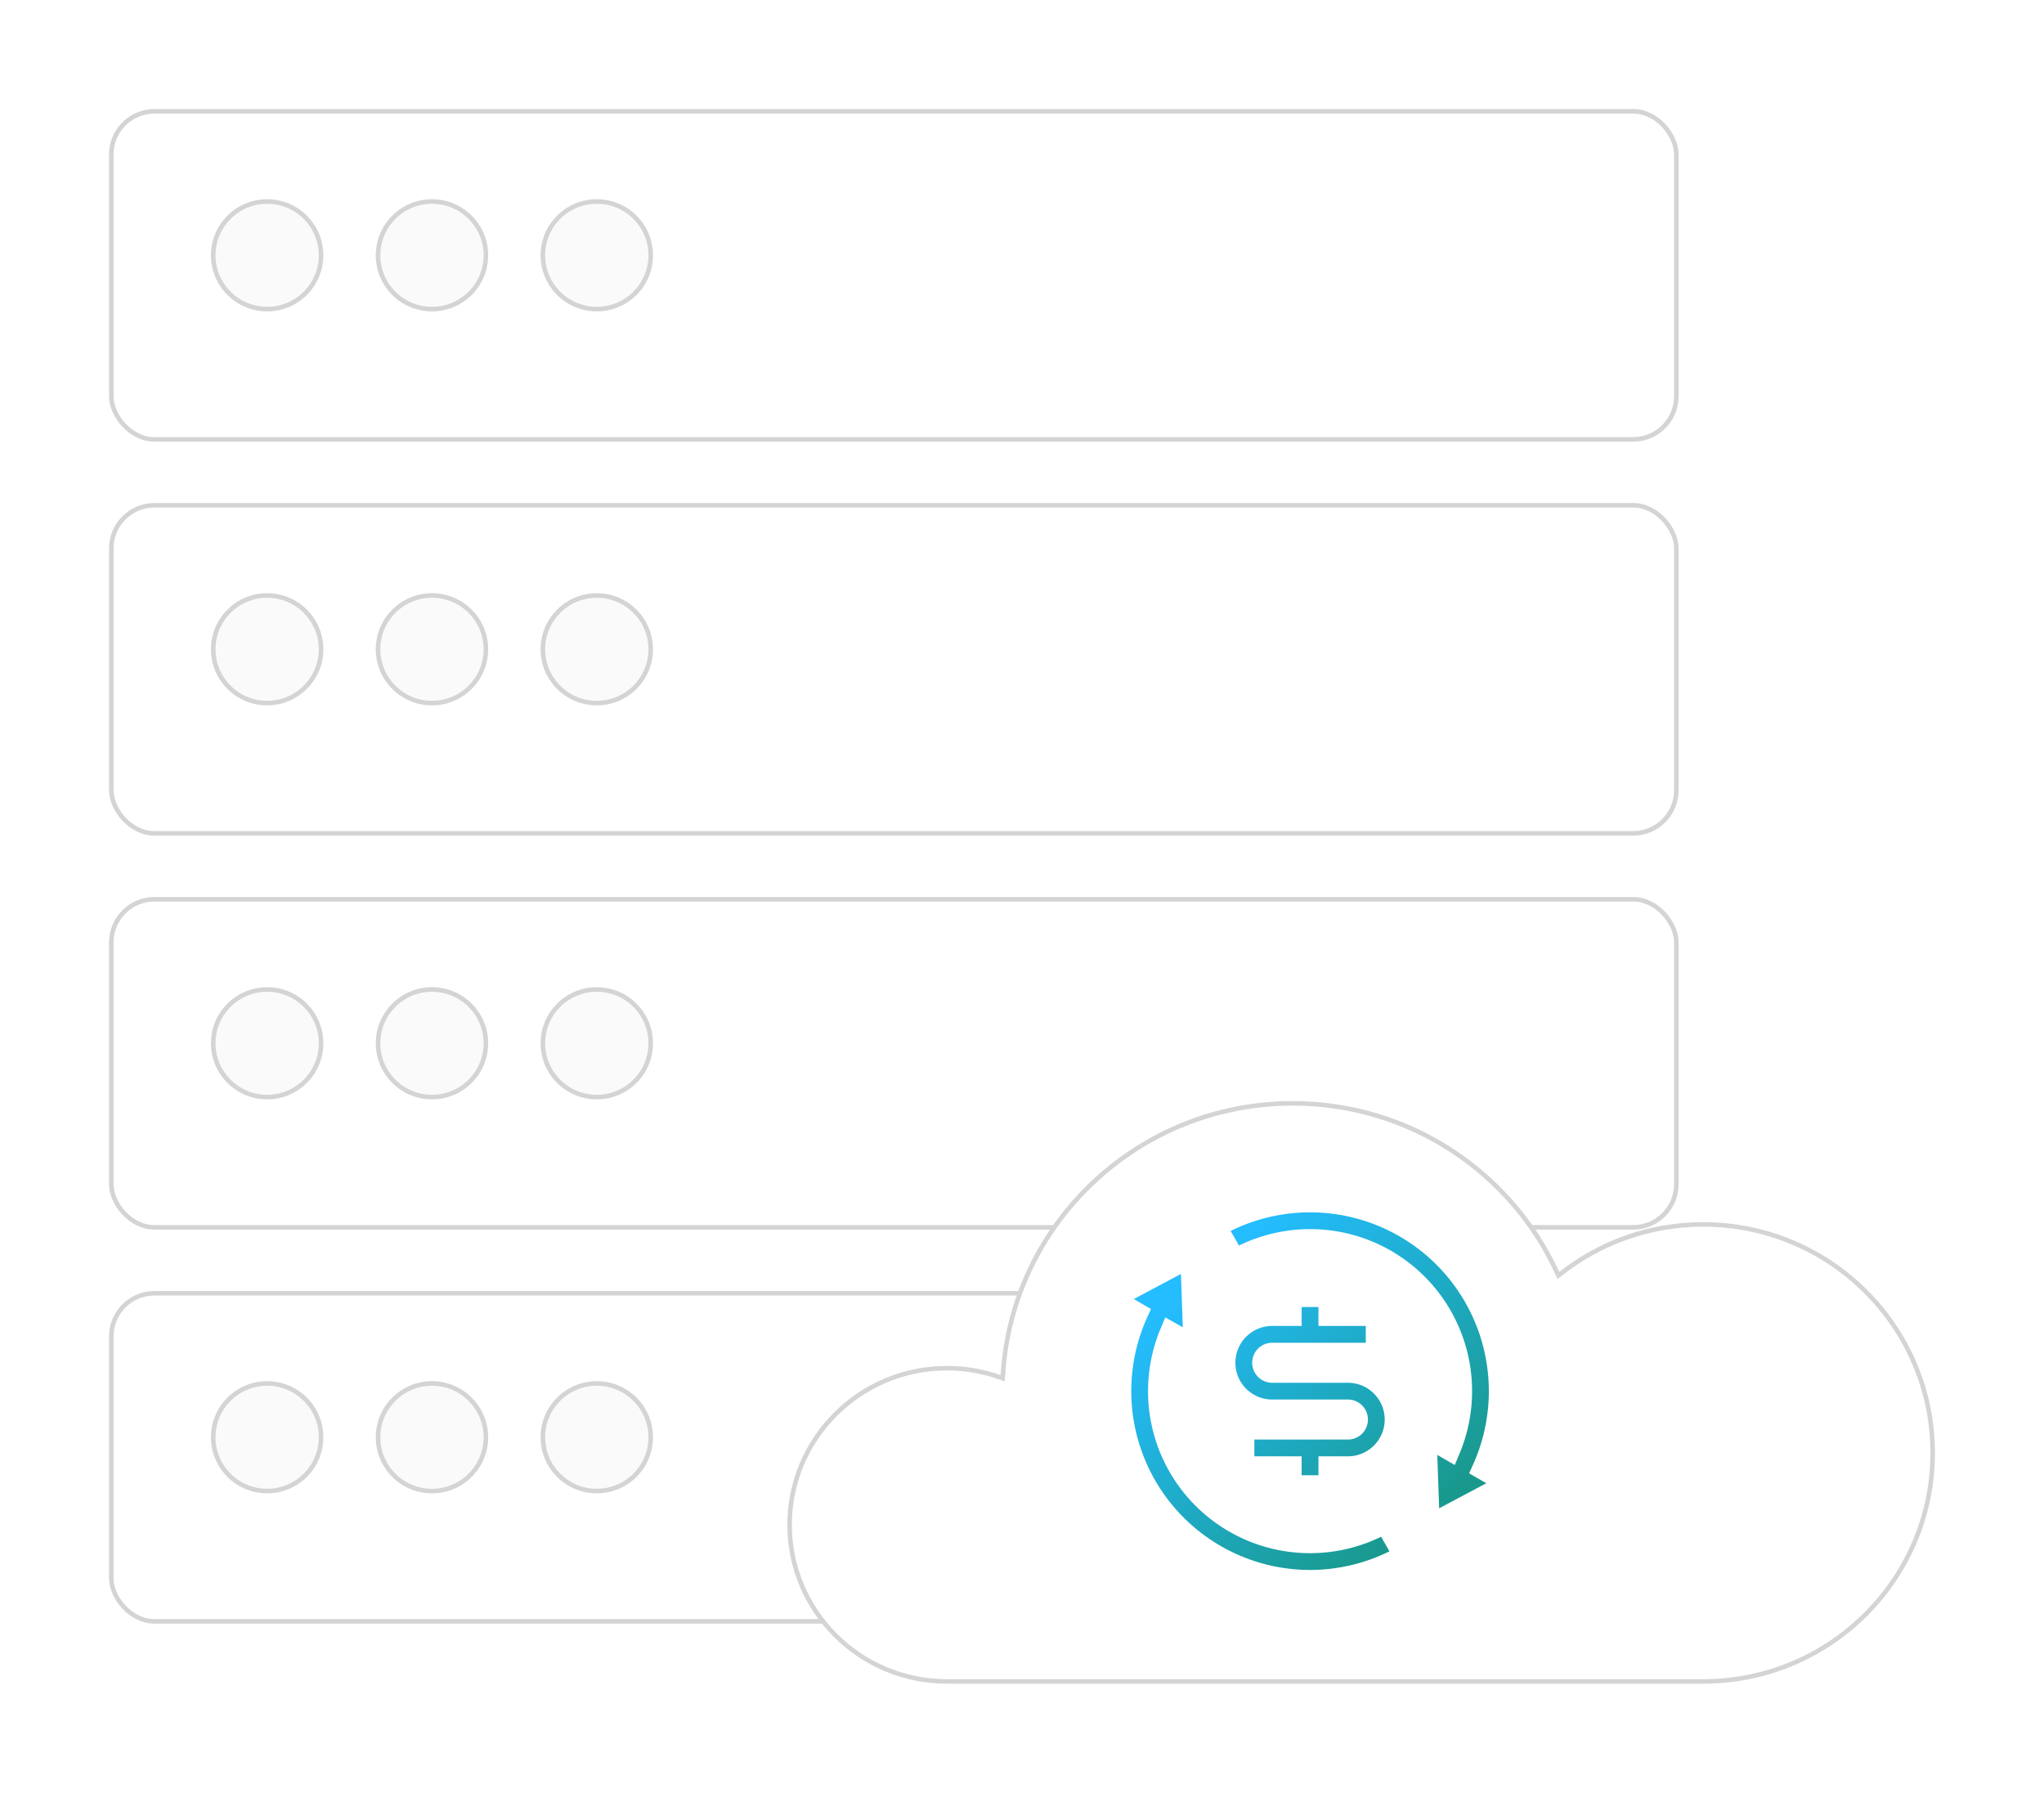 <svg xmlns="http://www.w3.org/2000/svg" xmlns:xlink="http://www.w3.org/1999/xlink" width="449.953" height="394.639" viewBox="0 0 449.953 394.639">
  <defs>
    <filter id="Rectangle_6482" x="0" y="0" width="393.52" height="121.224" filterUnits="userSpaceOnUse">
      <feOffset dy="4" input="SourceAlpha"/>
      <feGaussianBlur stdDeviation="8" result="blur"/>
      <feFlood flood-color="#333a41" flood-opacity="0.141"/>
      <feComposite operator="in" in2="blur"/>
      <feComposite in="SourceGraphic"/>
    </filter>
    <filter id="Rectangle_6482-2" x="0" y="86.729" width="393.52" height="121.224" filterUnits="userSpaceOnUse">
      <feOffset dy="4" input="SourceAlpha"/>
      <feGaussianBlur stdDeviation="8" result="blur-2"/>
      <feFlood flood-color="#333a41" flood-opacity="0.141"/>
      <feComposite operator="in" in2="blur-2"/>
      <feComposite in="SourceGraphic"/>
    </filter>
    <filter id="Rectangle_6482-3" x="0" y="173.459" width="393.52" height="121.224" filterUnits="userSpaceOnUse">
      <feOffset dy="4" input="SourceAlpha"/>
      <feGaussianBlur stdDeviation="8" result="blur-3"/>
      <feFlood flood-color="#333a41" flood-opacity="0.141"/>
      <feComposite operator="in" in2="blur-3"/>
      <feComposite in="SourceGraphic"/>
    </filter>
    <filter id="Rectangle_6482-4" x="0" y="260.189" width="393.52" height="121.224" filterUnits="userSpaceOnUse">
      <feOffset dy="4" input="SourceAlpha"/>
      <feGaussianBlur stdDeviation="8" result="blur-4"/>
      <feFlood flood-color="#333a41" flood-opacity="0.141"/>
      <feComposite operator="in" in2="blur-4"/>
      <feComposite in="SourceGraphic"/>
    </filter>
    <filter id="Union_66" x="149.323" y="218.381" width="300.629" height="176.259" filterUnits="userSpaceOnUse">
      <feOffset dy="4" input="SourceAlpha"/>
      <feGaussianBlur stdDeviation="8" result="blur-5"/>
      <feFlood flood-color="#666" flood-opacity="0.141"/>
      <feComposite operator="in" in2="blur-5"/>
      <feComposite in="SourceGraphic"/>
    </filter>
    <linearGradient id="linear-gradient" x1="0.195" y1="0.169" x2="0.801" y2="0.853" gradientUnits="objectBoundingBox">
      <stop offset="0" stop-color="#24bdff"/>
      <stop offset="1" stop-color="#19998e"/>
    </linearGradient>
  </defs>
  <g id="Group_16653" data-name="Group 16653" transform="translate(-48.561 -4.168)">
    <g id="Group_10332" data-name="Group 10332" transform="translate(72.561 24.168)">
      <g transform="matrix(1, 0, 0, 1, -24, -20)" filter="url(#Rectangle_6482)">
        <g id="Rectangle_6482-5" data-name="Rectangle 6482" transform="translate(24 20)" fill="#fff" stroke="#d4d4d4" stroke-width="1">
          <rect width="345.52" height="73.224" rx="10" stroke="none"/>
          <rect x="0.5" y="0.5" width="344.52" height="72.224" rx="9.5" fill="none"/>
        </g>
      </g>
      <g id="Ellipse_625" data-name="Ellipse 625" transform="translate(22.439 23.859)" fill="#fafafa" stroke="#d4d4d4" stroke-width="1">
        <ellipse cx="12.369" cy="12.341" rx="12.369" ry="12.341" stroke="none"/>
        <ellipse cx="12.369" cy="12.341" rx="11.869" ry="11.841" fill="none"/>
      </g>
      <g id="Ellipse_626" data-name="Ellipse 626" transform="translate(58.723 23.859)" fill="#fafafa" stroke="#d4d4d4" stroke-width="1">
        <ellipse cx="12.369" cy="12.341" rx="12.369" ry="12.341" stroke="none"/>
        <ellipse cx="12.369" cy="12.341" rx="11.869" ry="11.841" fill="none"/>
      </g>
      <g id="Ellipse_627" data-name="Ellipse 627" transform="translate(95.006 23.859)" fill="#fafafa" stroke="#d4d4d4" stroke-width="1">
        <ellipse cx="12.369" cy="12.341" rx="12.369" ry="12.341" stroke="none"/>
        <ellipse cx="12.369" cy="12.341" rx="11.869" ry="11.841" fill="none"/>
      </g>
    </g>
    <g id="Group_10333" data-name="Group 10333" transform="translate(72.561 110.896)">
      <g transform="matrix(1, 0, 0, 1, -24, -106.73)" filter="url(#Rectangle_6482-2)">
        <g id="Rectangle_6482-6" data-name="Rectangle 6482" transform="translate(24 106.73)" fill="#fff" stroke="#d4d4d4" stroke-width="1">
          <rect width="345.52" height="73.224" rx="10" stroke="none"/>
          <rect x="0.5" y="0.5" width="344.52" height="72.224" rx="9.5" fill="none"/>
        </g>
      </g>
      <g id="Ellipse_625-2" data-name="Ellipse 625" transform="translate(22.439 23.859)" fill="#fafafa" stroke="#d4d4d4" stroke-width="1">
        <ellipse cx="12.369" cy="12.341" rx="12.369" ry="12.341" stroke="none"/>
        <ellipse cx="12.369" cy="12.341" rx="11.869" ry="11.841" fill="none"/>
      </g>
      <g id="Ellipse_626-2" data-name="Ellipse 626" transform="translate(58.723 23.859)" fill="#fafafa" stroke="#d4d4d4" stroke-width="1">
        <ellipse cx="12.369" cy="12.341" rx="12.369" ry="12.341" stroke="none"/>
        <ellipse cx="12.369" cy="12.341" rx="11.869" ry="11.841" fill="none"/>
      </g>
      <g id="Ellipse_627-2" data-name="Ellipse 627" transform="translate(95.006 23.859)" fill="#fafafa" stroke="#d4d4d4" stroke-width="1">
        <ellipse cx="12.369" cy="12.341" rx="12.369" ry="12.341" stroke="none"/>
        <ellipse cx="12.369" cy="12.341" rx="11.869" ry="11.841" fill="none"/>
      </g>
    </g>
    <g id="Group_10334" data-name="Group 10334" transform="translate(72.561 197.627)">
      <g transform="matrix(1, 0, 0, 1, -24, -193.46)" filter="url(#Rectangle_6482-3)">
        <g id="Rectangle_6482-7" data-name="Rectangle 6482" transform="translate(24 193.46)" fill="#fff" stroke="#d4d4d4" stroke-width="1">
          <rect width="345.52" height="73.224" rx="10" stroke="none"/>
          <rect x="0.5" y="0.5" width="344.52" height="72.224" rx="9.5" fill="none"/>
        </g>
      </g>
      <g id="Ellipse_625-3" data-name="Ellipse 625" transform="translate(22.439 23.859)" fill="#fafafa" stroke="#d4d4d4" stroke-width="1">
        <ellipse cx="12.369" cy="12.341" rx="12.369" ry="12.341" stroke="none"/>
        <ellipse cx="12.369" cy="12.341" rx="11.869" ry="11.841" fill="none"/>
      </g>
      <g id="Ellipse_626-3" data-name="Ellipse 626" transform="translate(58.723 23.859)" fill="#fafafa" stroke="#d4d4d4" stroke-width="1">
        <ellipse cx="12.369" cy="12.341" rx="12.369" ry="12.341" stroke="none"/>
        <ellipse cx="12.369" cy="12.341" rx="11.869" ry="11.841" fill="none"/>
      </g>
      <g id="Ellipse_627-3" data-name="Ellipse 627" transform="translate(95.006 23.859)" fill="#fafafa" stroke="#d4d4d4" stroke-width="1">
        <ellipse cx="12.369" cy="12.341" rx="12.369" ry="12.341" stroke="none"/>
        <ellipse cx="12.369" cy="12.341" rx="11.869" ry="11.841" fill="none"/>
      </g>
    </g>
    <g id="Group_10335" data-name="Group 10335" transform="translate(72.561 284.357)">
      <g transform="matrix(1, 0, 0, 1, -24, -280.19)" filter="url(#Rectangle_6482-4)">
        <g id="Rectangle_6482-8" data-name="Rectangle 6482" transform="translate(24 280.19)" fill="#fff" stroke="#d4d4d4" stroke-width="1">
          <rect width="345.52" height="73.224" rx="10" stroke="none"/>
          <rect x="0.5" y="0.5" width="344.52" height="72.224" rx="9.5" fill="none"/>
        </g>
      </g>
      <g id="Ellipse_625-4" data-name="Ellipse 625" transform="translate(22.439 23.859)" fill="#fafafa" stroke="#d4d4d4" stroke-width="1">
        <ellipse cx="12.369" cy="12.341" rx="12.369" ry="12.341" stroke="none"/>
        <ellipse cx="12.369" cy="12.341" rx="11.869" ry="11.841" fill="none"/>
      </g>
      <g id="Ellipse_626-4" data-name="Ellipse 626" transform="translate(58.723 23.859)" fill="#fafafa" stroke="#d4d4d4" stroke-width="1">
        <ellipse cx="12.369" cy="12.341" rx="12.369" ry="12.341" stroke="none"/>
        <ellipse cx="12.369" cy="12.341" rx="11.869" ry="11.841" fill="none"/>
      </g>
      <g id="Ellipse_627-4" data-name="Ellipse 627" transform="translate(95.006 23.859)" fill="#fafafa" stroke="#d4d4d4" stroke-width="1">
        <ellipse cx="12.369" cy="12.341" rx="12.369" ry="12.341" stroke="none"/>
        <ellipse cx="12.369" cy="12.341" rx="11.869" ry="11.841" fill="none"/>
      </g>
    </g>
    <g transform="matrix(1, 0, 0, 1, 48.56, 4.17)" filter="url(#Union_66)">
      <g id="Union_66-2" data-name="Union 66" transform="translate(173.32 238.38)" fill="#fff">
        <path d="M 202.012 127.759 L 35.133 127.759 C 30.458 127.759 25.922 126.847 21.652 125.049 C 17.528 123.312 13.824 120.826 10.643 117.659 C 7.463 114.492 4.966 110.804 3.221 106.699 C 1.416 102.448 0.5 97.933 0.5 93.278 C 0.5 88.624 1.416 84.109 3.221 79.859 C 4.966 75.753 7.463 72.066 10.643 68.899 C 13.824 65.732 17.528 63.246 21.652 61.509 C 25.922 59.711 30.458 58.799 35.133 58.799 C 39.134 58.799 43.055 59.472 46.789 60.8 L 47.416 61.023 L 47.455 60.358 C 47.935 52.18 49.957 44.294 53.465 36.922 C 56.869 29.769 61.534 23.372 67.33 17.91 C 79.244 6.683 94.845 0.5 111.257 0.5 C 123.769 0.5 135.886 4.099 146.298 10.908 C 151.321 14.192 155.855 18.162 159.774 22.708 C 163.715 27.278 166.978 32.366 169.472 37.829 L 169.736 38.408 L 170.236 38.014 C 174.606 34.565 179.474 31.879 184.706 30.032 C 190.119 28.12 195.803 27.151 201.602 27.151 C 208.423 27.151 215.04 28.481 221.27 31.104 C 227.286 33.638 232.69 37.265 237.331 41.885 C 241.971 46.505 245.614 51.885 248.159 57.875 C 250.794 64.076 252.129 70.664 252.129 77.455 C 252.129 84.179 250.819 90.706 248.235 96.856 C 245.739 102.796 242.161 108.144 237.602 112.753 C 233.045 117.358 227.731 121 221.807 123.576 C 215.681 126.239 209.162 127.645 202.429 127.752 L 202.012 127.759 Z" stroke="none"/>
        <path d="M 202.01 127.259 L 202.421 127.252 C 209.087 127.146 215.543 125.754 221.608 123.117 C 227.473 120.567 232.735 116.961 237.246 112.401 C 241.76 107.838 245.303 102.543 247.774 96.662 C 250.332 90.574 251.629 84.112 251.629 77.455 C 251.629 70.731 250.307 64.21 247.699 58.071 C 245.18 52.14 241.572 46.814 236.978 42.24 C 232.383 37.665 227.033 34.074 221.076 31.565 C 214.908 28.968 208.356 27.651 201.602 27.651 C 195.86 27.651 190.232 28.611 184.872 30.503 C 179.693 32.332 174.872 34.991 170.546 38.406 L 169.546 39.196 L 169.017 38.037 C 166.542 32.617 163.305 27.569 159.395 23.034 C 155.507 18.524 151.008 14.585 146.025 11.326 C 135.694 4.571 123.672 1 111.257 1 C 94.973 1 79.494 7.135 67.673 18.274 C 61.922 23.693 57.294 30.04 53.917 37.136 C 50.437 44.451 48.431 52.273 47.955 60.388 L 47.876 61.718 L 46.621 61.271 C 42.942 59.963 39.076 59.299 35.133 59.299 C 30.525 59.299 26.054 60.198 21.846 61.97 C 17.782 63.681 14.131 66.132 10.996 69.253 C 7.861 72.374 5.4 76.008 3.681 80.054 C 1.902 84.242 1 88.691 1 93.278 C 1 97.865 1.902 102.315 3.681 106.503 C 5.4 110.549 7.861 114.183 10.996 117.304 C 14.131 120.426 17.782 122.876 21.846 124.588 C 26.054 126.36 30.525 127.259 35.133 127.259 L 202.01 127.259 M 202.437 128.259 L 35.133 128.259 C 15.73 128.259 2.015380778175313e-05 112.597 2.015380778175313e-05 93.278 C 2.015380778175313e-05 73.961 15.73 58.299 35.133 58.299 C 39.281 58.299 43.262 59.015 46.956 60.329 C 48.931 26.68 76.964 1.060791055351729e-05 111.257 1.060791055351729e-05 C 137.336 1.060791055351729e-05 159.795 15.43 169.927 37.621 C 178.629 30.752 189.633 26.651 201.602 26.651 C 229.783 26.651 252.629 49.396 252.629 77.455 C 252.629 105.235 230.234 127.808 202.437 128.252 L 202.437 128.259 Z" stroke="none" fill="#d4d4d4"/>
      </g>
    </g>
    <path id="Subtraction_42" data-name="Subtraction 42" d="M39.87,79.724h-.093A39.869,39.869,0,0,1,3.525,23.482l.681-1.5L.029,19.572l11.883-6.316.469,13.43L8.244,24.332l-.793,1.891A35.165,35.165,0,0,0,55.71,71.256l2.331,4.083A40.04,40.04,0,0,1,39.87,79.724ZM67.81,66.471h0l-.469-13.454L71.477,55.4l.8-1.9a35.168,35.168,0,0,0-28.8-48.624,35.8,35.8,0,0,0-3.61-.184A35.332,35.332,0,0,0,24.02,8.467L21.687,4.385A40.007,40.007,0,0,1,39.858,0h.1A39.862,39.862,0,0,1,76.2,56.241l-.677,1.5L79.7,60.151,67.814,66.47Zm-25.6-7.592h-4.7V54.711H27.1V50.018H48.2a3.9,3.9,0,1,0,0-7.809H31.527a8.615,8.615,0,0,1-6.08-2.52A8.659,8.659,0,0,1,23.583,36.9a8.6,8.6,0,0,1,7.944-11.892h5.988V20.841h4.7v4.168H52.63v4.7h-21.1a3.9,3.9,0,0,0,0,7.809H48.2A8.6,8.6,0,0,1,56.145,49.4a8.631,8.631,0,0,1-4.654,4.653,8.56,8.56,0,0,1-3.292.655H42.214v4.167Z" transform="translate(297.084 270.543)" stroke="#fff" stroke-linecap="round" stroke-width="1" fill="url(#linear-gradient)"/>
  </g>
</svg>
